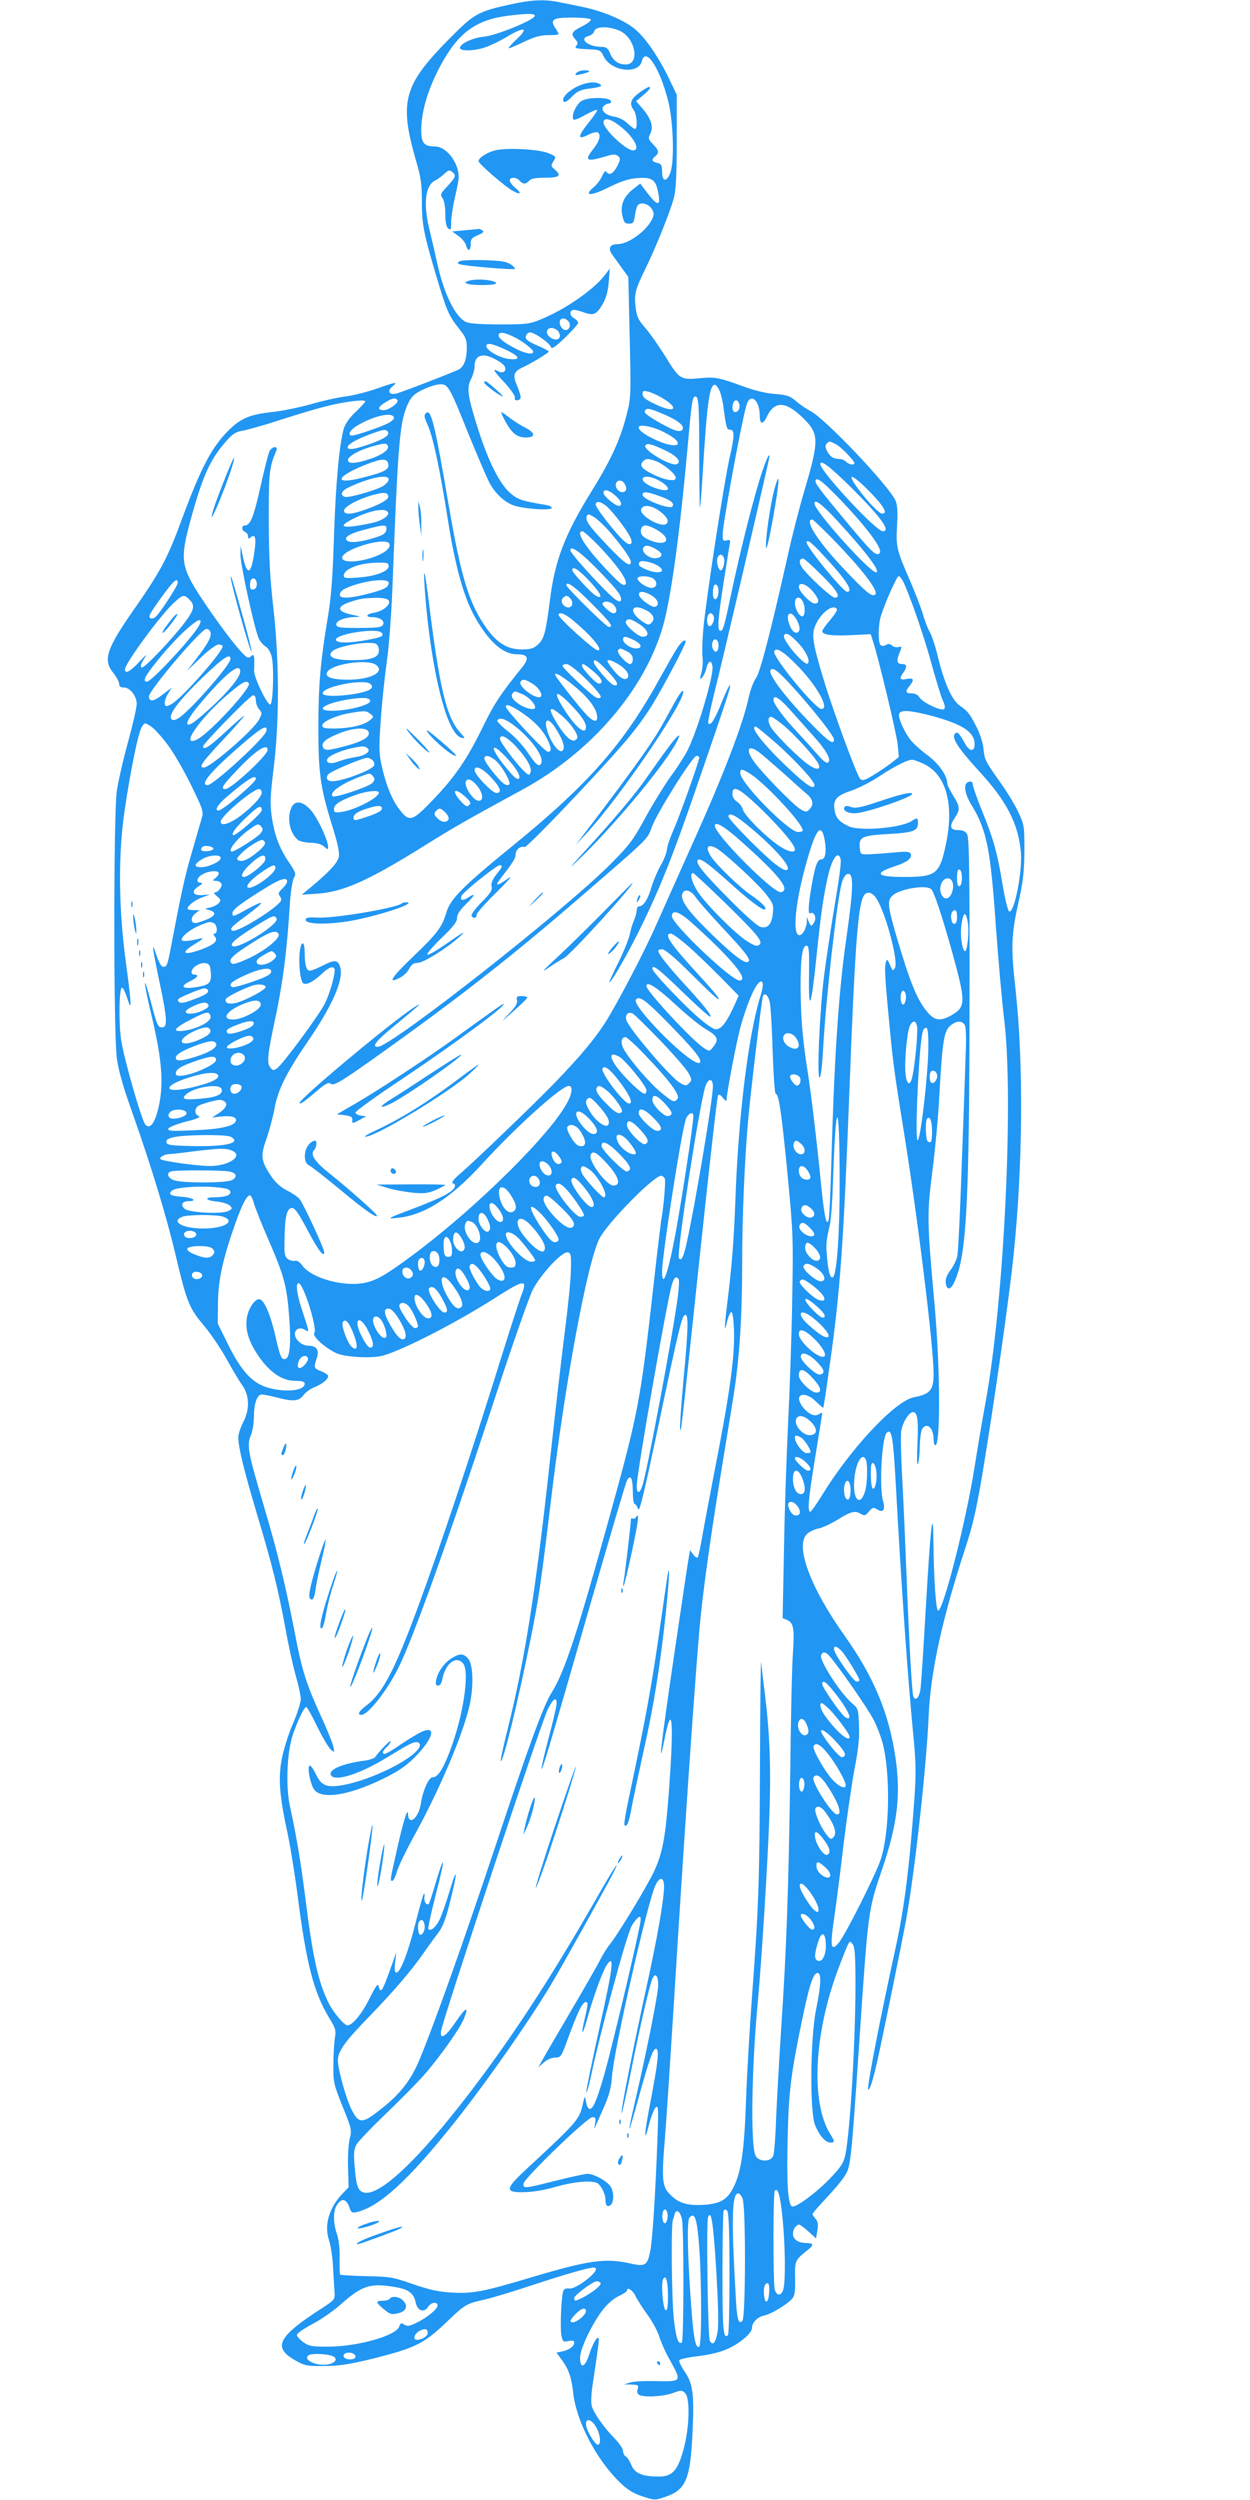 <?xml version="1.0" standalone="no"?>
<!DOCTYPE svg PUBLIC "-//W3C//DTD SVG 20010904//EN"
 "http://www.w3.org/TR/2001/REC-SVG-20010904/DTD/svg10.dtd">
<svg version="1.0" xmlns="http://www.w3.org/2000/svg"
 width="640pt" height="1280pt" viewBox="0 0 640 1280"
 preserveAspectRatio="xMidYMid meet">
<g transform="translate(0,1280) scale(0.1,-0.1)"
fill="#2196f3" stroke="none">
<path d="M2616 12778 c-170 -37 -188 -48 -316 -177 -235 -238 -257 -320 -170
-624 25 -83 30 -121 30 -207 0 -120 9 -165 74 -384 53 -178 62 -200 117 -270
34 -42 39 -55 39 -100 0 -54 -15 -94 -40 -107 -28 -15 -295 -118 -321 -124
-37 -9 -49 13 -19 37 30 25 18 23 -82 -12 -48 -17 -120 -35 -160 -40 -40 -5
-120 -23 -178 -40 -58 -16 -148 -35 -200 -40 -109 -12 -158 -32 -218 -92 -88
-87 -142 -190 -241 -457 -72 -196 -108 -264 -233 -444 -154 -219 -172 -274
-119 -341 17 -21 31 -47 31 -57 0 -13 7 -19 24 -19 32 0 66 -44 66 -84 0 -18
-20 -106 -45 -197 -25 -90 -50 -202 -57 -249 -17 -117 -17 -1237 0 -1367 9
-66 32 -147 83 -290 93 -263 172 -522 219 -723 56 -236 68 -267 144 -357 36
-43 88 -120 117 -173 29 -52 63 -110 77 -129 39 -52 42 -126 8 -191 -14 -27
-26 -63 -26 -79 0 -51 29 -169 95 -391 81 -271 106 -374 145 -580 16 -91 41
-204 55 -252 14 -48 25 -101 25 -118 0 -17 -18 -74 -41 -127 -23 -53 -48 -135
-57 -182 -18 -99 -11 -188 32 -386 14 -66 37 -210 51 -320 44 -341 82 -487
160 -616 33 -53 36 -65 30 -102 -4 -23 -8 -85 -8 -137 -1 -91 1 -100 47 -215
47 -116 48 -121 36 -167 -6 -27 -10 -91 -8 -147 l3 -100 -32 -33 c-68 -72 -94
-160 -69 -236 9 -27 19 -89 21 -138 3 -49 6 -107 8 -129 2 -39 0 -41 -63 -82
-227 -146 -256 -201 -140 -267 51 -29 62 -31 150 -30 75 0 127 8 250 38 211
53 258 75 367 178 104 100 108 102 199 123 38 8 150 42 249 75 170 56 289 90
314 90 28 0 6 -32 -46 -70 -38 -27 -66 -40 -80 -37 -14 2 -24 -2 -29 -12 -10
-26 -17 -185 -10 -226 7 -35 9 -37 37 -31 21 4 29 2 29 -8 0 -19 -25 -37 -60
-45 l-31 -6 29 -40 c34 -47 48 -87 57 -168 16 -143 117 -338 236 -454 41 -40
69 -58 117 -74 64 -21 65 -21 118 -3 107 36 129 91 140 334 9 191 2 247 -41
308 -18 27 -30 53 -27 58 4 6 49 15 100 21 58 7 114 21 150 38 62 28 122 80
122 105 0 28 28 57 61 64 36 7 116 55 144 86 14 15 17 36 16 105 -2 91 -1 93
67 147 31 25 27 33 -12 34 -42 1 -66 19 -66 48 0 22 17 46 32 46 4 0 26 -16
47 -35 l39 -36 7 41 c5 31 3 46 -9 59 -9 10 -16 21 -16 25 0 4 31 40 68 79 38
40 81 91 95 113 33 49 34 63 77 694 45 671 45 669 115 875 80 234 98 384 70
575 -33 227 -111 414 -259 623 -178 249 -258 466 -193 524 12 11 38 23 57 27
19 3 64 24 100 46 69 43 89 47 119 28 17 -10 23 -8 40 13 18 21 22 23 42 11
31 -20 43 -3 30 44 -20 71 -6 323 19 348 25 25 33 -20 46 -256 28 -518 61
-991 90 -1291 14 -144 15 -193 5 -335 -25 -346 -51 -552 -96 -757 -76 -346
-148 -716 -140 -723 7 -8 24 45 46 142 34 153 128 615 149 731 44 243 104 784
115 1045 10 221 69 492 186 849 39 118 59 205 89 385 57 341 139 913 160 1125
47 456 51 973 10 1351 -25 223 -23 283 17 461 22 99 27 150 28 254 0 123 -1
133 -30 194 -16 36 -57 104 -92 153 -80 113 -82 117 -88 178 -3 28 -18 75 -35
108 -35 68 -45 81 -86 109 -40 28 -78 114 -111 246 -13 56 -33 116 -43 132
-10 17 -25 56 -34 88 -9 32 -39 109 -65 170 -72 165 -74 178 -68 286 4 67 2
104 -7 126 -31 74 -361 422 -436 460 -19 10 -52 32 -73 50 -32 28 -47 33 -110
38 -44 3 -105 18 -157 37 -125 46 -148 51 -222 44 -104 -10 -109 -7 -180 109
-35 56 -82 123 -105 149 -34 39 -43 57 -48 102 -9 70 -4 90 50 201 57 117 128
295 146 365 10 39 14 121 14 290 l0 235 -33 69 c-51 109 -120 213 -173 260
-56 50 -166 98 -279 121 -41 9 -97 20 -123 25 -69 14 -139 11 -241 -12z m122
-60 c-8 -23 -199 -100 -261 -106 -56 -5 -122 -36 -122 -57 0 -17 63 -17 118
-1 28 8 83 34 120 56 90 55 117 50 54 -9 -26 -24 -45 -46 -43 -48 2 -2 36 12
77 32 55 26 86 35 126 35 29 0 53 2 53 5 0 3 -7 17 -16 30 -30 45 -14 55 85
55 49 0 93 -4 96 -10 3 -5 -17 -21 -45 -35 -54 -27 -59 -38 -34 -67 13 -14 14
-21 5 -32 -11 -13 -3 -15 56 -18 66 -3 68 -4 84 -37 36 -76 178 -94 195 -25
19 77 91 -30 135 -203 27 -106 33 -316 10 -370 -19 -47 -41 -43 -41 7 0 34 -4
41 -25 46 -29 7 -31 16 -10 34 21 18 19 30 -12 62 -24 25 -25 30 -14 52 18 34
6 76 -36 126 l-36 42 39 33 c53 45 38 55 -19 13 -49 -35 -57 -59 -32 -92 16
-22 21 -96 6 -96 -5 0 -22 13 -38 28 -18 18 -44 31 -70 35 -46 8 -71 35 -51
55 7 7 18 12 26 12 7 0 12 6 10 13 -7 19 -111 21 -147 2 -29 -15 -58 -76 -45
-97 3 -5 30 6 60 23 31 17 58 29 61 26 3 -3 -16 -31 -41 -62 -58 -72 -61 -93
-8 -67 20 11 43 17 50 15 21 -8 13 -43 -18 -83 -51 -64 -40 -71 67 -39 33 10
44 10 57 0 14 -12 13 -17 -4 -52 -20 -39 -42 -50 -56 -28 -4 7 -12 -2 -21 -22
-7 -18 -28 -45 -45 -59 -54 -46 -9 -44 83 3 60 29 99 42 140 45 75 6 95 -7
107 -65 17 -79 2 -83 -52 -13 l-38 50 -32 -25 c-52 -39 -71 -84 -60 -136 8
-38 13 -44 34 -44 22 0 26 5 31 43 3 23 10 47 16 53 17 17 58 3 72 -24 11 -20
10 -29 -2 -53 -32 -60 -121 -124 -175 -124 -39 0 -51 -21 -28 -53 9 -12 31
-43 49 -68 l34 -47 7 -308 c7 -307 7 -310 -18 -406 -30 -117 -79 -225 -171
-373 -144 -232 -194 -362 -220 -572 -21 -164 -29 -194 -61 -223 -21 -20 -36
-25 -83 -25 -71 0 -123 31 -176 103 -91 125 -132 256 -196 626 -76 443 -92
507 -120 479 -9 -9 -6 -23 9 -55 28 -58 65 -233 106 -495 37 -234 81 -392 138
-493 71 -126 143 -190 215 -190 57 0 64 -19 27 -66 -111 -137 -142 -184 -201
-304 -82 -168 -141 -255 -258 -377 -105 -110 -120 -114 -171 -46 -38 50 -70
130 -91 228 -13 59 -13 95 -3 233 6 90 20 220 30 291 11 75 24 240 30 402 28
735 37 834 80 924 17 35 32 49 73 69 29 14 67 27 86 28 44 4 51 -7 150 -255
43 -105 90 -215 104 -243 31 -61 83 -109 134 -124 60 -17 179 -24 187 -12 4 7
-8 13 -31 17 -120 20 -142 27 -180 60 -53 45 -110 158 -161 315 -57 178 -64
222 -41 268 11 20 19 50 19 67 0 37 16 55 48 55 30 0 99 -38 107 -58 9 -23
-10 -36 -34 -23 -34 18 -25 3 35 -61 31 -35 53 -66 50 -74 -6 -16 19 -19 29
-4 3 5 -4 33 -16 61 -25 58 -21 75 27 98 44 20 134 75 134 81 0 3 -27 17 -61
32 -46 20 -60 31 -57 45 2 10 10 19 19 21 19 4 101 -51 109 -74 5 -13 19 -4
73 47 37 36 67 70 67 76 0 7 -9 17 -20 23 -22 12 -27 36 -7 43 6 2 31 -3 55
-12 52 -19 67 -12 101 48 15 28 25 65 28 109 l5 67 -24 -32 c-57 -75 -200
-175 -326 -227 -59 -25 -75 -27 -211 -27 -96 0 -156 4 -174 12 -55 25 -113
142 -148 299 -10 47 -27 121 -38 165 -35 138 -25 235 27 261 13 6 34 22 47 34
20 19 27 21 40 10 22 -18 19 -26 -24 -73 -36 -38 -38 -44 -25 -62 8 -11 14
-43 14 -81 0 -42 5 -65 15 -74 13 -11 15 -6 15 31 0 24 8 76 16 114 9 39 19
84 21 102 12 75 -56 173 -119 173 -59 0 -73 19 -71 93 2 108 50 246 129 374
79 127 166 183 312 202 104 13 144 13 140 -1z m431 -74 c83 -33 111 -174 35
-174 -38 0 -64 18 -80 56 -11 27 -20 34 -43 34 -70 0 -121 42 -67 56 13 3 26
14 29 25 7 24 69 26 126 3z m-2 -484 c75 -55 117 -130 74 -130 -36 0 -150 108
-151 143 0 26 31 21 77 -13z m-257 -1005 c15 -18 6 -45 -14 -45 -18 0 -35 29
-29 48 6 16 28 15 43 -3z m-49 -56 c8 -15 8 -24 0 -32 -16 -16 -61 8 -61 33 0
28 45 27 61 -1z m-226 -26 c42 -21 95 -62 95 -74 0 -16 -39 -10 -88 15 -65 33
-97 60 -88 75 8 13 32 8 81 -16z m-47 -63 c75 -35 82 -55 17 -48 -47 6 -115
44 -115 66 0 19 30 14 98 -18z m1097 -212 c7 -18 16 -55 19 -83 14 -103 17
-115 32 -115 26 0 26 -28 0 -142 -29 -127 -120 -718 -135 -878 -5 -58 -7 -123
-4 -145 3 -23 0 -58 -6 -80 -9 -33 -8 -37 4 -24 7 8 18 30 22 49 10 39 26 43
31 7 6 -48 -77 -328 -127 -427 -15 -30 -54 -91 -87 -135 -32 -45 -90 -139
-129 -210 -62 -115 -82 -141 -175 -235 -236 -239 -1129 -940 -1196 -940 -33 0
-8 31 83 106 134 110 158 132 98 93 -125 -83 -593 -474 -581 -487 6 -5 16 1
94 67 40 34 55 41 65 32 17 -13 57 12 297 184 385 276 649 484 985 775 355
307 339 291 363 357 27 73 209 363 228 363 8 0 14 -4 14 -9 0 -18 -103 -307
-132 -371 -16 -36 -31 -79 -33 -97 -1 -18 -16 -56 -33 -85 -16 -29 -37 -78
-46 -108 -18 -63 -41 -100 -62 -100 -8 0 -14 -9 -14 -20 0 -10 -6 -34 -14 -52
-8 -18 -17 -49 -21 -69 -3 -20 -28 -83 -55 -139 -28 -55 -50 -104 -50 -108 1
-16 77 114 141 240 109 217 178 388 302 748 164 477 178 521 175 532 -2 5 -21
-33 -42 -86 -38 -94 -59 -126 -70 -108 -2 4 9 62 25 128 45 175 289 1225 289
1238 -1 24 -29 -45 -58 -144 -44 -149 -97 -366 -137 -554 -37 -176 -43 -196
-56 -196 -18 0 -14 56 17 255 14 88 27 172 30 187 5 23 2 26 -15 21 -18 -5
-21 -1 -21 30 0 51 91 549 121 660 19 70 69 31 69 -54 0 -42 17 -44 36 -3 38
81 94 81 178 1 93 -89 93 -113 8 -402 -21 -71 -58 -215 -81 -320 -87 -387
-139 -588 -161 -618 -12 -16 -28 -59 -36 -95 -29 -139 -133 -409 -302 -782
-65 -146 -143 -319 -172 -385 -61 -139 -203 -410 -264 -505 -55 -84 -126 -169
-250 -298 -100 -104 -424 -416 -501 -481 -23 -20 -34 -36 -27 -39 24 -8 11
-32 -33 -57 -25 -15 -104 -49 -177 -76 -127 -48 -130 -50 -78 -45 137 11 275
98 436 274 174 191 408 402 446 402 20 0 19 -33 -3 -76 -76 -157 -460 -539
-789 -785 -145 -108 -194 -136 -257 -148 -106 -20 -267 25 -314 88 -14 20 -29
29 -39 26 -9 -3 -25 1 -36 9 -17 13 -19 26 -17 108 2 113 12 153 39 153 14 0
34 -29 79 -114 53 -101 85 -143 85 -112 0 19 -109 253 -127 273 -10 11 -39 31
-66 44 -32 17 -58 40 -82 77 -49 74 -52 100 -20 188 14 41 32 108 40 150 16
96 61 186 169 344 131 190 190 327 166 389 -12 32 -28 33 -90 1 -27 -14 -56
-25 -64 -25 -17 0 -26 30 -26 93 0 26 -4 47 -9 47 -27 0 -23 -196 4 -206 19
-7 53 12 97 54 22 21 43 32 52 29 13 -5 13 -13 0 -69 -8 -35 -26 -85 -39 -113
-30 -61 -217 -314 -246 -334 -19 -14 -23 -13 -36 5 -17 22 -13 65 22 229 43
198 65 370 80 620 4 56 13 109 20 121 12 19 9 27 -25 78 -50 73 -76 143 -89
238 -9 62 -7 105 10 244 30 241 29 551 -1 819 -18 156 -23 255 -24 450 0 250
2 270 39 358 10 25 -21 23 -35 -3 -6 -11 -26 -90 -45 -176 -35 -158 -53 -204
-80 -204 -20 0 -19 -26 0 -34 8 -3 15 -13 15 -22 0 -13 3 -14 15 -4 23 19 28
-9 16 -86 -16 -107 -36 -112 -57 -16 l-12 57 -1 -43 c-1 -50 74 -393 95 -434
8 -15 23 -32 34 -38 11 -6 24 -27 30 -48 14 -46 9 -244 -6 -249 -15 -5 -86
142 -83 174 1 16 1 41 1 57 -2 25 -4 27 -18 15 -14 -12 -22 -7 -60 36 -70 80
-213 284 -250 357 -44 88 -44 137 0 299 66 240 102 319 192 419 26 29 45 40
77 45 23 4 110 28 192 55 83 27 187 58 232 69 92 24 203 38 203 26 0 -4 -22
-28 -49 -54 -32 -30 -53 -60 -61 -86 -23 -82 -41 -278 -50 -550 -7 -219 -14
-313 -34 -430 -36 -219 -46 -334 -46 -555 0 -229 11 -306 70 -495 28 -89 39
-140 35 -161 -5 -31 -50 -79 -150 -162 l-40 -33 75 5 c134 8 261 64 545 241
168 105 227 138 508 291 353 192 626 509 721 836 41 144 86 469 126 913 21
237 25 265 40 265 17 0 20 -41 20 -302 0 -149 2 -269 4 -267 2 2 9 90 15 194
21 342 34 435 61 435 6 0 17 -15 25 -32z m-299 -33 c96 -56 72 -84 -30 -35
-50 23 -66 36 -66 52 0 17 4 19 28 13 15 -3 45 -17 68 -30z m-1351 -14 c8 -14
-44 -51 -71 -51 -33 0 -30 17 9 40 35 22 53 25 62 11z m1749 -16 c8 -21 -3
-45 -20 -45 -8 0 -14 10 -14 23 0 36 22 51 34 22z m-372 -62 c67 -30 97 -58
80 -75 -14 -14 -53 1 -134 49 -57 34 -65 43 -51 56 8 9 32 2 105 -30z m-1395
-10 c3 -6 -10 -19 -28 -29 -39 -20 -167 -64 -186 -64 -26 0 -12 28 25 50 84
51 180 72 189 43z m1383 -76 c114 -56 81 -94 -37 -42 -58 26 -93 51 -93 67 0
18 69 6 130 -25z m-1414 2 c10 -17 -16 -35 -94 -63 -77 -27 -112 -32 -112 -16
0 15 44 40 113 66 71 26 83 28 93 13z m2293 -63 c15 -8 45 -34 66 -58 32 -35
36 -43 22 -46 -9 -2 -24 4 -33 12 -8 9 -24 16 -34 16 -32 0 -50 11 -65 40 -10
20 -11 30 -2 39 14 14 12 14 46 -3z m-2294 -7 c12 -18 -25 -47 -88 -68 -76
-26 -120 -28 -115 -4 4 19 60 50 126 68 60 17 69 17 77 4z m1423 -26 c59 -28
84 -59 56 -70 -30 -11 -173 74 -160 96 9 14 32 8 104 -26z m-1420 -70 c4 -28
-19 -40 -133 -69 -148 -38 -139 4 15 66 86 34 114 35 118 3z m1375 14 c43 -19
97 -65 97 -84 0 -21 -55 -12 -116 18 -58 29 -70 44 -54 64 15 19 31 19 73 2z
m991 -129 c156 -155 209 -228 166 -228 -35 0 -320 307 -320 344 0 25 48 -12
154 -116z m-2364 37 c0 -8 -12 -22 -26 -32 -34 -22 -180 -64 -199 -57 -26 10
-17 31 21 49 106 50 204 70 204 40z m1367 3 c33 -14 63 -38 63 -50 0 -14 -43
-8 -87 12 -71 32 -47 68 24 38z m1106 -76 c64 -67 83 -102 54 -102 -15 0 -70
56 -121 124 -70 94 -34 83 67 -22z m-156 -35 c132 -139 211 -245 198 -267 -15
-23 -39 -1 -166 152 -150 180 -170 208 -163 220 9 15 39 -10 131 -105z m-1107
83 c12 -23 6 -40 -14 -40 -20 0 -39 27 -32 45 8 21 33 19 46 -5z m-51 -56 c31
-26 41 -54 19 -54 -18 0 -78 50 -78 66 0 22 25 17 59 -12z m-1161 -5 c3 -17
-44 -43 -131 -73 -65 -22 -99 -21 -95 2 3 19 75 58 145 77 58 16 77 15 81 -6z
m1389 1 c56 -20 77 -36 66 -53 -11 -18 -153 36 -153 59 0 19 20 18 87 -6z
m-275 -49 c29 -23 100 -114 122 -156 22 -41 4 -56 -30 -24 -44 40 -144 169
-144 185 0 20 23 18 52 -5z m1181 -73 c153 -166 229 -268 202 -268 -33 0 -315
315 -315 352 0 26 38 -3 113 -84z m-913 50 c43 -30 58 -54 43 -69 -25 -25
-142 42 -130 74 9 24 48 21 87 -5z m-1384 -10 c11 -17 -30 -45 -84 -56 -144
-31 -182 -23 -99 19 84 44 168 61 183 37z m1133 -98 c64 -74 111 -140 111
-157 0 -30 -32 -8 -114 78 -100 105 -120 133 -112 155 5 14 9 13 37 -3 16 -10
52 -43 78 -73z m1142 -37 c160 -165 242 -274 219 -288 -17 -11 -45 12 -147
119 -142 148 -219 266 -174 266 4 0 50 -44 102 -97z m-2283 45 c-2 -18 -15
-27 -53 -39 -69 -23 -127 -30 -145 -19 -26 16 7 38 90 59 101 27 112 26 108
-1z m1389 -3 c78 -47 45 -87 -42 -50 -37 15 -51 35 -41 60 8 22 33 19 83 -10z
m-301 -80 c96 -101 152 -181 136 -197 -10 -10 -28 4 -82 60 -119 124 -177 212
-138 212 6 0 44 -34 84 -75z m-1072 10 c8 -22 -28 -50 -92 -71 -76 -24 -145
-25 -150 -2 -8 43 226 114 242 73z m2215 -51 c121 -129 164 -194 128 -194 -20
0 -207 228 -207 252 0 19 22 4 79 -58z m-841 18 c28 -18 24 -36 -10 -40 -32
-4 -74 29 -65 52 8 19 34 15 75 -12z m-317 -89 c99 -101 129 -138 129 -160 0
-27 -28 -10 -91 55 -85 86 -169 184 -169 194 0 28 48 -5 131 -89z m655 52 c8
-20 -4 -65 -16 -65 -12 0 -24 45 -16 65 3 8 10 15 16 15 6 0 13 -7 16 -15z
m500 -89 c81 -80 102 -116 68 -116 -17 0 -133 107 -166 152 -19 27 -17 48 4
48 6 0 48 -38 94 -84z m-838 48 c51 -33 4 -47 -62 -19 -35 15 -43 25 -29 39 9
9 63 -3 91 -20z m-1378 -3 c0 -26 -68 -52 -157 -58 -61 -5 -73 -3 -73 9 0 35
80 66 173 67 49 1 57 -1 57 -18z m1029 -77 c58 -62 73 -96 32 -74 -23 12 -121
118 -121 131 0 24 33 3 89 -57z m322 16 c28 -16 25 -50 -5 -50 -27 0 -79 37
-71 51 8 12 52 11 76 -1z m1283 -17 c32 -65 109 -285 146 -424 23 -83 48 -166
57 -185 11 -22 13 -38 7 -44 -13 -13 -109 32 -126 59 -8 13 -23 21 -40 21 -33
0 -35 9 -8 42 23 30 17 39 -21 31 -32 -6 -36 3 -14 33 20 27 19 44 -4 44 -29
0 -33 15 -16 56 14 35 14 36 -5 31 -11 -3 -26 1 -33 8 -10 9 -19 10 -31 3 -12
-7 -21 -7 -28 0 -13 13 -12 105 3 150 21 68 81 202 90 202 5 0 15 -12 23 -27z
m-3309 -14 c0 -15 -7 -25 -17 -27 -13 -3 -18 3 -18 21 0 13 3 27 7 31 13 12
28 -1 28 -25z m-405 7 c0 -16 -92 -157 -114 -175 -8 -7 -20 -10 -26 -6 -13 8
-3 25 72 128 49 66 68 81 68 53z m1080 0 c0 -23 -23 -35 -105 -56 -93 -24
-145 -26 -145 -6 0 21 23 36 92 56 78 23 158 26 158 6z m1040 -107 c99 -100
113 -119 87 -119 -13 0 -217 201 -217 214 0 24 44 -8 130 -95z m648 55 c-5
-42 -28 -43 -28 -1 0 18 3 37 7 41 12 12 25 -11 21 -40z m481 11 c35 -41 40
-65 12 -65 -21 0 -81 63 -81 85 0 27 37 16 69 -20z m-821 -25 c32 -20 40 -49
16 -57 -16 -5 -78 40 -82 60 -5 23 25 22 66 -3z m-2368 -20 c30 -30 25 -52
-27 -121 -64 -84 -209 -236 -218 -227 -8 8 -4 20 21 58 9 14 -6 1 -32 -28 -48
-51 -74 -65 -74 -39 0 31 190 289 255 345 42 38 48 39 75 12z m1948 8 c19 -19
15 -48 -8 -48 -25 0 -44 32 -28 48 15 15 21 15 36 0z m-929 -11 c16 -20 -26
-56 -73 -64 -43 -7 -48 -23 -8 -23 38 0 65 -20 52 -40 -7 -12 -33 -15 -122
-15 -96 0 -113 2 -116 16 -4 20 43 39 97 40 32 1 30 2 -19 12 -71 15 -78 39
-18 61 58 21 74 23 139 25 36 1 61 -4 68 -12z m2121 -6 c13 -24 13 -68 1 -76
-14 -8 -41 36 -41 67 0 33 24 38 40 9z m-966 -20 c17 -19 15 -41 -3 -41 -16 0
-61 42 -56 51 10 15 41 10 59 -10z m165 -26 c36 -18 46 -44 27 -63 -13 -13
-18 -13 -43 3 -77 51 -64 102 16 60z m976 6 c3 -5 -13 -30 -35 -56 -22 -25
-40 -51 -40 -56 0 -19 47 -26 146 -21 l102 5 11 -34 c30 -92 121 -473 127
-530 l6 -65 -38 -30 c-22 -17 -63 -45 -93 -63 -45 -27 -56 -30 -67 -19 -16 16
-141 354 -187 509 -52 170 -61 222 -47 265 23 68 94 127 115 95z m-1363 -48
c100 -80 170 -163 139 -163 -19 0 -201 165 -201 182 0 16 30 7 62 -19z m732
11 c7 -19 -11 -57 -25 -49 -5 4 -9 16 -9 29 0 36 23 50 34 20z m428 -23 c9
-18 14 -39 11 -47 -10 -25 -34 -15 -49 22 -28 66 6 88 38 25z m-3063 -24 c-30
-58 -243 -287 -266 -287 -25 0 -12 27 51 105 117 147 258 266 215 182z m2247
12 c53 -32 66 -69 24 -69 -24 0 -95 64 -86 78 10 17 24 15 62 -9z m-2191 -40
c13 -20 -5 -57 -61 -130 l-57 -74 71 68 c41 39 79 67 91 67 12 0 21 -4 21 -9
0 -29 -207 -264 -259 -294 -28 -16 -32 -16 -37 -3 -3 9 3 31 14 50 l21 35 -46
-35 c-47 -36 -66 -39 -71 -12 -5 27 267 348 295 348 7 0 15 -5 18 -11z m880
-10 c11 -16 0 -21 -72 -35 -95 -18 -163 -18 -163 1 0 30 218 63 235 34z m2138
-58 c36 -39 56 -86 43 -98 -15 -16 -131 119 -122 143 8 20 33 6 79 -45z m-848
22 c40 -19 47 -43 12 -43 -28 0 -67 26 -67 46 0 18 11 18 55 -3z m433 -17 c2
-9 1 -24 -3 -33 -9 -26 -36 6 -28 35 6 26 26 24 31 -2z m-1754 -2 c9 -4 16
-18 16 -34 0 -37 -37 -50 -140 -50 -89 0 -127 17 -99 45 26 27 183 54 223 39z
m1286 -39 c21 -11 30 -23 30 -40 0 -14 -6 -25 -13 -25 -19 0 -70 57 -63 69 9
14 11 14 46 -4z m883 -84 c96 -102 154 -211 113 -211 -32 0 -253 269 -242 295
9 25 52 -3 129 -84z m-2913 45 c0 -30 -203 -261 -263 -301 -20 -13 -31 -15
-39 -7 -19 19 35 93 156 210 110 106 146 130 146 98z m1929 -60 c53 -56 64
-80 34 -74 -18 3 -103 102 -103 118 0 20 19 8 69 -44z m57 33 c40 -24 61 -56
46 -71 -14 -14 -43 4 -75 46 -15 19 -27 37 -27 40 0 12 24 5 56 -15z m-1241
-3 c49 -36 -26 -76 -143 -76 -89 0 -126 16 -103 44 32 39 206 62 246 32z
m1077 -75 c46 -45 77 -84 74 -90 -5 -8 -13 -8 -27 0 -27 14 -169 149 -169 160
0 5 9 9 21 9 12 0 53 -31 101 -79z m34 43 c44 -35 57 -64 30 -64 -15 0 -86 76
-86 92 0 15 12 9 56 -28z m-1806 -2 c0 -35 -90 -137 -213 -240 -77 -65 -78
-27 -1 65 134 161 214 226 214 175z m2833 -84 c100 -110 207 -246 207 -264 0
-30 -28 -11 -111 74 -132 134 -228 260 -214 281 11 18 38 -3 118 -91z m-1137
21 c76 -60 122 -116 130 -158 8 -40 -13 -42 -51 -3 -26 26 -144 174 -159 200
-15 26 19 10 80 -39z m-193 -4 c34 -24 52 -65 27 -65 -35 0 -107 60 -95 79 10
17 27 13 68 -14z m-1459 6 c14 -22 -197 -251 -263 -286 -97 -49 14 111 163
236 68 58 89 68 100 50z m625 -5 c8 -10 8 -16 -2 -24 -34 -28 -236 -48 -244
-24 -13 35 219 81 246 48z m775 -50 c31 -13 66 -49 66 -68 0 -17 -47 -7 -83
17 -35 24 -45 43 -30 58 8 9 8 9 47 -7z m252 -58 c52 -54 74 -88 74 -110 0
-46 -53 -3 -114 94 -59 93 -40 100 40 16z m-1616 25 c0 -14 8 -35 17 -45 16
-18 16 -21 -2 -54 -28 -53 -249 -244 -281 -244 -29 0 -11 26 96 140 61 65 110
121 110 125 0 4 -41 -32 -92 -79 -84 -78 -118 -101 -118 -77 0 14 241 261 256
261 9 0 14 -10 14 -27z m585 -3 c0 -19 -109 -48 -188 -49 -105 -2 -47 39 83
59 75 11 105 8 105 -10z m2157 -52 c35 -39 86 -97 115 -129 63 -70 89 -117 74
-132 -8 -8 -24 4 -58 43 -26 30 -73 82 -104 115 -66 70 -119 142 -119 162 0
30 32 9 92 -59z m-1389 -1 c66 -43 112 -89 137 -138 25 -47 26 -72 3 -67 -18
3 -213 213 -213 229 0 16 20 10 73 -24z m214 -22 c47 -40 87 -100 78 -115 -20
-32 -60 2 -113 93 -39 67 -26 75 35 22z m-981 10 c19 -15 19 -15 -4 -34 -28
-24 -104 -41 -182 -41 -48 0 -60 3 -60 16 0 19 71 51 141 63 78 13 83 13 105
-4z m2874 -10 c159 -43 220 -83 220 -146 0 -39 -26 -38 -48 2 -32 57 -40 65
-52 53 -20 -20 14 -73 118 -187 147 -159 206 -274 219 -422 8 -100 -34 -311
-60 -302 -6 2 -21 62 -33 133 -28 170 -46 234 -105 380 -27 67 -49 130 -49
139 0 10 -6 15 -17 13 -33 -6 -27 -58 13 -123 77 -127 96 -224 124 -634 12
-163 30 -365 40 -449 52 -402 1 -1455 -94 -1972 -14 -74 -39 -223 -56 -330
-41 -265 -158 -728 -186 -737 -12 -4 -23 163 -25 362 -2 185 -15 65 -39 -350
-12 -209 -24 -398 -28 -419 -8 -42 -26 -57 -36 -31 -7 20 -22 286 -36 655 -6
151 -15 362 -21 469 -6 107 -8 212 -5 234 8 45 40 97 61 97 23 0 28 -44 22
-169 -3 -69 -2 -108 3 -96 5 11 9 51 9 88 1 38 6 77 11 88 23 41 60 10 60 -50
0 -17 4 -31 9 -31 27 0 25 397 -4 720 -39 427 -39 467 -11 685 14 110 31 288
36 395 15 269 23 319 55 348 32 27 61 28 75 3 6 -12 8 -70 4 -153 -2 -73 -11
-326 -20 -563 -8 -236 -18 -447 -23 -468 -5 -21 -21 -53 -36 -72 -17 -23 -25
-45 -23 -62 5 -43 27 -39 47 9 60 135 74 398 75 1438 1 655 -2 830 -12 848 -9
16 -22 22 -47 22 -41 0 -46 19 -15 65 27 40 25 56 -10 112 -16 26 -30 54 -30
62 0 40 -44 103 -106 148 -35 26 -75 63 -88 82 -33 48 -59 110 -52 127 8 21
59 17 166 -11z m-764 -44 c53 -42 163 -162 182 -198 18 -34 -4 -39 -46 -10
-51 34 -178 161 -197 197 -15 29 -13 50 4 50 5 0 30 -18 57 -39z m-1368 -10
c87 -69 151 -161 132 -191 -11 -18 -25 -7 -71 61 -22 33 -67 81 -100 106 -32
25 -56 50 -53 54 11 19 44 8 92 -30z m208 -12 c38 -60 49 -98 34 -112 -15 -16
-54 32 -75 92 -24 72 0 84 41 20z m-1989 -80 c31 -41 85 -134 121 -208 61
-125 65 -136 55 -170 -6 -20 -29 -99 -51 -176 -37 -126 -54 -207 -107 -485
-18 -95 -21 -100 -40 -100 -9 0 -23 25 -35 63 -26 78 -21 39 19 -153 37 -174
39 -220 12 -220 -23 0 -26 7 -61 140 -40 150 -36 95 5 -76 58 -243 66 -370 30
-500 -18 -62 -39 -84 -60 -63 -19 19 -111 340 -125 436 -13 91 -10 269 5 266
6 -1 17 -25 27 -55 24 -78 22 -33 -9 196 -36 274 -38 542 -5 766 31 209 70
400 88 428 15 23 15 23 45 4 17 -10 55 -52 86 -93z m504 62 c-27 -50 -270
-271 -298 -271 -40 0 8 61 137 175 111 98 150 126 162 119 4 -3 4 -13 -1 -23z
m2616 -59 c101 -91 193 -192 193 -211 0 -25 -32 -7 -98 53 -147 134 -239 246
-203 246 5 0 53 -40 108 -88z m-2090 61 c10 -25 -27 -48 -115 -72 -94 -25
-111 -26 -119 -5 -8 22 14 41 83 69 70 29 142 33 151 8z m754 -74 c57 -62 84
-110 75 -134 -6 -17 -9 -16 -32 6 -38 35 -124 150 -124 165 0 29 35 12 81 -37z
m-1271 -19 c0 -27 -186 -200 -216 -200 -26 0 -15 19 54 91 97 104 162 148 162
109z m509 11 c24 -16 -5 -39 -57 -47 -26 -4 -64 -13 -84 -21 -42 -17 -71 -12
-62 11 6 16 70 44 129 56 55 11 58 11 74 1z m715 -51 c48 -51 74 -95 63 -106
-9 -10 -33 13 -83 77 -70 91 -56 111 20 29z m1286 33 c14 -9 70 -58 126 -107
55 -50 112 -101 127 -113 30 -26 35 -54 11 -77 -14 -15 -18 -15 -46 1 -38 23
-207 196 -242 250 -38 56 -25 80 24 46z m-1342 -47 c33 -29 80 -111 69 -123
-5 -4 -16 -3 -25 3 -26 16 -102 113 -102 129 0 22 25 18 58 -9z m-628 -1 c6
-8 9 -19 5 -25 -15 -25 -163 -80 -213 -80 -28 0 -38 19 -19 37 17 17 174 83
198 83 9 0 22 -7 29 -15z m2815 -14 c118 -53 161 -204 119 -409 -33 -159 -50
-172 -218 -172 -140 0 -154 19 -41 56 59 19 86 40 78 61 -5 13 -19 15 -87 8
-45 -4 -101 -8 -126 -9 -45 -1 -45 -1 -48 35 -5 54 12 61 148 69 127 7 150 16
150 56 0 28 -3 29 -33 10 -56 -36 -269 -53 -323 -26 -47 23 -63 41 -70 77 -11
56 6 78 80 103 36 12 101 44 143 72 83 55 149 88 173 88 8 0 33 -9 55 -19z
m-2211 -71 c49 -52 58 -80 27 -80 -21 0 -111 94 -111 116 0 29 39 12 84 -36z
m1324 20 c77 -47 272 -256 272 -292 0 -4 -11 -8 -24 -8 -48 0 -296 252 -296
302 0 23 7 23 48 -2z m-1928 -15 c10 -13 10 -19 -4 -34 -17 -19 -193 -78 -203
-68 -19 20 47 66 147 103 46 17 45 17 60 -1z m-600 -13 c0 -17 -170 -162 -191
-162 -23 0 -4 31 43 71 107 91 148 116 148 91z m1112 -14 c45 -37 63 -98 29
-98 -29 0 -79 79 -65 101 7 12 17 11 36 -3z m-1082 -57 c0 -23 -65 -89 -127
-131 -49 -32 -83 -39 -83 -17 0 28 164 167 197 167 7 0 13 -8 13 -19z m2557
-83 c103 -101 173 -184 173 -207 0 -20 -36 -12 -82 19 -65 43 -176 154 -184
184 -3 14 -17 32 -30 41 -15 9 -24 25 -24 40 0 49 37 29 147 -77z m-1957 84
c0 -26 -123 -90 -191 -99 -35 -5 -39 -3 -39 15 0 23 30 43 114 73 54 19 116
25 116 11z m442 -21 c27 -25 31 -32 20 -43 -11 -11 -18 -7 -43 20 -50 55 -32
73 23 23z m-428 -66 c-3 -8 -33 -23 -67 -34 -73 -25 -77 -25 -77 -6 0 17 28
34 85 50 45 14 66 10 59 -10z m-614 -3 c0 -18 -138 -137 -147 -128 -9 9 17 43
71 94 58 55 76 63 76 34z m941 -13 c11 -11 18 -26 16 -32 -7 -21 -35 -19 -57
3 -17 17 -19 24 -9 36 16 19 25 18 50 -7z m1526 -48 c134 -106 244 -224 225
-243 -8 -8 -25 0 -59 25 -58 43 -243 230 -243 246 0 21 28 11 77 -28z m-2468
-25 c9 -10 7 -18 -6 -34 -18 -21 -130 -92 -145 -92 -27 0 25 67 86 111 45 33
49 34 65 15z m2457 -75 c196 -175 254 -249 202 -259 -37 -7 -338 295 -338 340
0 26 49 -3 136 -81z m427 4 c10 -58 2 -95 -18 -95 -20 0 -31 -30 -50 -137 -17
-99 -19 -147 -6 -139 17 11 33 -21 21 -43 -14 -27 -19 -26 -30 2 l-9 22 0 -22
c-1 -36 -23 -74 -40 -71 -40 8 -11 226 61 448 34 106 57 117 71 35z m-2867 -7
c5 -7 -7 -24 -29 -43 -49 -42 -82 -59 -103 -51 -15 6 -14 10 12 37 26 28 88
67 106 69 4 0 10 -5 14 -12z m-263 -33 c1 -5 -13 -11 -30 -13 -31 -3 -42 6
-26 22 10 10 53 3 56 -9z m2575 2 c42 -24 212 -181 254 -235 37 -48 40 -56 35
-98 -6 -57 -26 -79 -63 -70 -16 4 -80 61 -163 145 -131 132 -172 183 -158 198
12 11 50 -16 153 -108 108 -98 182 -154 191 -145 9 9 -16 34 -66 69 -60 40
-187 162 -212 204 -29 47 -16 64 29 40z m-2538 -50 c0 -18 -63 -47 -100 -47
-39 0 -38 15 3 40 37 23 97 27 97 7z m228 -9 c-3 -21 -86 -88 -109 -88 -22 0
-6 31 36 69 50 46 78 53 73 19z m2945 8 c6 -16 -2 -79 -38 -293 -13 -81 -34
-218 -45 -303 -23 -177 -39 -537 -23 -527 6 4 13 66 17 139 13 252 70 761 96
858 6 21 17 40 25 44 38 14 37 -56 -4 -344 -39 -276 -61 -621 -76 -1180 -4
-124 -9 -234 -12 -244 -11 -39 -22 11 -38 170 -22 224 -53 483 -70 589 -26
165 -35 274 -36 433 0 157 10 218 34 209 9 -3 11 -41 9 -153 -3 -199 12 -162
38 94 23 223 33 295 56 402 21 99 52 147 67 106z m-2893 -50 c0 -29 -119 -114
-141 -100 -14 8 24 49 80 85 50 33 61 35 61 15z m3515 -51 c0 -22 -5 -40 -12
-42 -9 -3 -13 9 -13 42 0 33 4 45 13 43 7 -3 12 -21 12 -43z m-3805 24 c0 -7
-8 -18 -17 -25 -17 -12 -17 -13 3 -14 12 0 24 -7 28 -15 5 -15 -18 -45 -36
-45 -6 0 0 -8 13 -19 20 -16 21 -21 10 -34 -7 -9 -27 -19 -44 -23 -31 -7 -31
-8 -8 -13 53 -14 30 -39 -57 -65 -33 -11 -42 22 -13 46 l23 18 -31 0 c-17 0
-31 4 -31 8 0 15 38 44 77 58 l38 14 -40 -3 c-49 -3 -58 20 -18 45 21 13 23
18 11 18 -27 0 -21 28 10 44 32 18 82 21 82 5z m2592 -151 c173 -170 196 -199
175 -216 -10 -9 -25 -4 -62 19 -61 39 -209 187 -252 253 -31 46 -43 96 -25 96
5 0 78 -69 164 -152z m1168 85 c0 -32 -17 -63 -35 -63 -21 0 -37 35 -29 65 13
52 64 50 64 -2z m-3410 24 c0 -8 -11 -24 -25 -37 -17 -16 -22 -27 -15 -34 5
-5 10 -16 10 -23 0 -29 -227 -172 -251 -158 -14 10 -4 21 78 81 41 30 73 58
70 61 -3 3 -34 -11 -70 -31 -72 -40 -77 -42 -77 -22 0 18 37 47 154 120 88 56
126 68 126 43z m3299 -41 c16 -20 55 -138 107 -324 70 -255 69 -278 -6 -321
-55 -30 -83 -27 -119 14 -54 62 -91 152 -162 394 -44 152 -47 181 -19 206 38
35 178 57 199 31z m-1206 -41 c13 -20 74 -88 134 -153 124 -132 150 -167 133
-177 -18 -11 -85 42 -205 160 -108 107 -143 159 -131 190 10 27 44 17 69 -20z
m926 -8 c48 -79 112 -320 93 -353 -10 -17 -12 -16 -25 15 -14 32 -15 33 -22
12 -7 -24 -4 -81 21 -341 18 -183 23 -220 68 -501 75 -462 156 -1123 156
-1263 0 -83 -17 -104 -101 -120 -96 -19 -322 -260 -468 -498 -30 -49 -58 -88
-62 -88 -16 0 -10 67 26 286 19 118 35 216 35 219 0 3 -9 0 -19 -7 -23 -14
-60 7 -87 47 -39 59 19 74 73 20 20 -20 37 -34 38 -33 2 2 17 100 33 218 54
376 71 619 102 1430 27 712 43 919 71 971 15 29 45 23 68 -14z m411 -92 c0
-24 -5 -35 -15 -35 -15 0 -22 50 -8 63 15 15 23 5 23 -28z m-1391 -2 c20 -15
80 -70 135 -122 135 -131 184 -201 142 -201 -42 0 -346 289 -346 329 0 29 25
27 69 -6z m1446 -24 c8 -46 -2 -149 -14 -149 -10 0 -21 50 -21 95 0 45 11 95
20 95 5 0 11 -18 15 -41z m-3539 19 c18 -28 -203 -165 -227 -141 -13 13 29 46
143 116 68 41 73 42 84 25z m-322 -24 c18 -7 22 -54 5 -54 -8 0 -8 -5 1 -15
18 -22 -1 -40 -66 -65 -98 -36 -115 -20 -31 30 31 19 42 29 27 26 -67 -16
-100 -18 -100 -7 0 18 47 54 93 73 49 20 50 20 71 12z m332 -55 c12 -20 -60
-80 -143 -121 -46 -22 -87 -37 -93 -33 -29 18 -3 43 124 122 71 44 99 52 112
32z m2091 -58 c38 -32 112 -104 167 -159 l98 -100 -25 -56 c-38 -82 -64 -116
-92 -116 -14 0 -52 27 -104 73 -90 82 -221 222 -221 237 0 25 32 0 157 -121
74 -72 137 -128 140 -125 8 7 -29 54 -127 161 -85 92 -140 161 -140 177 0 4 9
8 20 8 13 0 61 -40 123 -101 134 -133 167 -163 167 -152 0 6 -41 54 -91 109
-156 169 -194 224 -154 224 8 0 45 -27 82 -59z m-2108 -45 c9 -11 6 -18 -15
-35 -39 -30 -96 -26 -76 6 7 10 61 42 73 43 4 0 12 -6 18 -14z m-335 -62 c3
-9 6 -31 6 -49 0 -41 -15 -51 -88 -61 -62 -8 -70 8 -17 33 36 17 46 33 20 33
-22 0 -18 27 7 44 29 20 64 20 72 0z m314 -31 c-2 -13 -32 -28 -97 -50 -51
-18 -97 -30 -102 -27 -18 11 -8 24 33 45 98 50 172 64 166 32z m2503 -131
c-61 -200 -112 -624 -126 -1042 -7 -193 -19 -346 -41 -518 -16 -132 -17 -167
-1 -97 7 27 17 48 22 47 6 -1 11 -41 13 -89 5 -137 -21 -326 -103 -743 -24
-124 -51 -268 -60 -320 -9 -52 -19 -98 -22 -103 -3 -6 -14 1 -23 13 l-17 23
-6 -34 c-4 -19 -38 -250 -77 -513 -67 -457 -83 -597 -47 -418 39 196 48 90 22
-268 -18 -239 -32 -318 -78 -415 -38 -80 -187 -325 -224 -369 -13 -16 -36 -52
-50 -80 -14 -28 -85 -152 -158 -276 -73 -124 -138 -236 -145 -250 l-13 -25 27
25 c17 15 40 25 58 25 29 0 32 4 63 90 59 162 84 209 102 191 3 -3 -2 -37 -12
-76 -24 -100 -13 -98 14 2 29 105 76 234 97 266 41 62 34 -3 -36 -317 -39
-177 -70 -327 -68 -333 2 -6 12 27 22 73 48 231 181 721 210 778 8 15 22 33
30 40 14 12 16 10 16 -10 0 -32 -139 -622 -184 -783 -40 -141 -61 -189 -79
-183 -7 2 -14 19 -17 38 -5 32 -6 31 -19 -26 -15 -65 -37 -91 -270 -306 -128
-118 -131 -135 -26 -133 43 1 106 11 162 28 88 25 173 33 208 20 20 -8 45 -56
45 -87 0 -30 10 -40 27 -26 18 15 17 70 -3 97 -19 27 -85 62 -116 62 -13 0
-86 -16 -162 -35 -162 -41 -166 -41 -166 -16 0 25 327 341 353 341 16 0 19 -5
14 -32 -6 -31 -5 -31 5 -8 6 14 26 59 44 100 23 54 34 95 37 145 8 129 177
873 221 978 22 51 46 49 46 -3 0 -62 -35 -264 -86 -495 -69 -315 -135 -647
-132 -664 2 -8 22 82 46 200 49 246 100 466 114 492 14 28 28 10 28 -36 0 -45
-56 -325 -114 -577 -45 -192 -45 -212 0 -50 65 237 86 300 102 300 19 0 12
-65 -29 -278 -32 -165 -34 -219 -5 -106 10 38 25 76 33 84 14 13 15 -6 9 -165
-10 -271 -25 -514 -37 -572 -14 -72 -25 -79 -102 -62 -129 29 -212 17 -520
-75 -231 -69 -286 -80 -394 -74 -68 4 -113 14 -198 43 -102 36 -119 39 -239
41 -70 2 -131 5 -134 8 -3 3 -4 41 -3 83 1 50 -4 94 -13 122 -19 51 -21 114
-5 144 24 45 51 43 68 -5 9 -27 14 -29 38 -24 117 29 261 160 496 454 161 202
379 512 499 712 52 86 284 503 318 570 44 89 0 22 -95 -145 -209 -364 -387
-640 -580 -900 -289 -390 -515 -612 -601 -591 -31 8 -40 31 -48 133 -6 64 -4
88 8 111 8 16 75 86 148 156 73 70 164 162 201 204 77 88 181 234 203 288 27
65 9 58 -42 -17 -51 -76 -82 -96 -76 -49 8 57 514 1586 547 1649 27 54 45 66
45 29 0 -11 -18 -91 -41 -176 -22 -84 -39 -156 -36 -158 5 -5 34 91 247 833
99 343 184 632 190 643 18 34 30 12 30 -56 0 -35 4 -64 9 -64 5 0 13 -12 18
-26 7 -20 29 73 102 417 109 518 122 571 139 577 18 5 16 -75 -9 -337 -11
-123 -19 -232 -17 -244 5 -27 0 -68 103 901 46 435 87 797 91 803 4 8 13 4 25
-12 10 -13 19 -19 19 -12 1 41 53 313 75 388 42 144 88 236 107 217 7 -7 4
-32 -11 -80z m-2531 54 c0 -14 -104 -69 -152 -81 -35 -9 -59 0 -52 19 4 11 75
48 134 69 30 11 70 7 70 -7z m2096 -87 c60 -56 133 -115 162 -131 57 -33 64
-51 33 -89 -18 -23 -19 -23 -47 -5 -59 38 -294 291 -294 317 0 28 49 -3 146
-92z m-2392 72 c8 -13 -12 -26 -78 -50 -40 -15 -62 -19 -69 -12 -14 14 -9 18
60 47 63 26 79 29 87 15z m3574 -45 c-2 -15 -7 -28 -13 -29 -12 -2 -19 38 -10
60 9 25 27 1 23 -31z m-696 -22 c4 -21 11 -135 14 -251 4 -117 11 -213 15
-213 16 0 29 -82 60 -400 30 -315 31 -335 25 -660 -3 -184 -13 -468 -21 -630
-8 -162 -18 -452 -21 -645 l-7 -350 24 -10 c32 -14 37 -45 29 -165 -5 -58 -11
-334 -14 -615 -8 -585 -19 -902 -46 -1305 -10 -157 -22 -364 -26 -460 -3 -96
-10 -185 -15 -197 -12 -33 -73 -33 -90 -1 -27 49 -21 449 11 788 19 203 50
701 59 944 9 255 3 424 -23 636 -9 69 -17 141 -19 160 -2 19 -5 -219 -6 -530
-2 -587 -7 -733 -41 -1185 -11 -148 -25 -382 -30 -520 -9 -268 -25 -376 -65
-455 -31 -61 -64 -81 -141 -88 -85 -6 -128 4 -169 39 -56 49 -59 74 -41 297 9
108 29 420 46 692 50 811 106 1632 131 1915 14 168 52 442 105 770 25 154 57
348 70 430 30 190 44 400 44 685 0 228 12 510 30 720 11 128 69 618 76 638 8
25 29 5 36 -34z m-527 -96 c142 -145 182 -195 168 -209 -15 -15 -115 64 -216
170 -85 90 -122 142 -110 155 18 17 48 -4 158 -116z m-2080 87 c0 -25 -94 -75
-142 -75 -63 0 -32 46 53 80 60 24 89 22 89 -5z m-267 -3 c4 -14 -56 -42 -93
-42 -38 0 -30 19 18 40 46 21 68 22 75 2z m10 -58 c4 -24 -68 -62 -135 -71
-67 -9 -53 13 38 59 79 41 92 42 97 12z m2304 -123 c68 -71 133 -146 143 -165
18 -33 18 -37 3 -52 -15 -15 -19 -15 -51 5 -45 28 -233 246 -266 309 -16 30 2
57 29 42 10 -5 73 -68 142 -139z m-2086 81 c-12 -19 -118 -54 -130 -42 -15 15
1 27 65 49 51 19 79 15 65 -7z m3399 -5 c6 -23 -9 -190 -23 -256 -11 -52 -28
-49 -35 6 -8 59 7 223 22 252 15 28 29 27 36 -2z m-3620 -17 c11 -18 -14 -38
-72 -60 -92 -34 -98 10 -8 51 46 21 71 24 80 9z m3678 -106 c-3 -135 -37 -436
-53 -461 -19 -31 5 507 26 560 3 10 12 16 18 14 7 -3 10 -39 9 -113z m-679 64
c35 -49 7 -77 -42 -42 -21 15 -29 44 -15 57 13 14 42 6 57 -15z m-2777 -5 c5
-15 -44 -41 -96 -49 -57 -9 -52 9 11 40 55 27 78 30 85 9z m2006 -85 c122
-127 181 -206 166 -224 -17 -21 -23 -18 -86 34 -59 49 -155 161 -188 218 -19
33 -15 64 7 64 7 0 53 -41 101 -92z m-2197 60 c11 -18 -31 -46 -103 -68 -77
-24 -103 -25 -103 -5 0 16 39 39 114 66 61 21 82 23 92 7z m141 -59 c14 -14 6
-37 -17 -49 -24 -13 -50 -3 -50 19 0 35 43 54 67 30z m1923 -9 c30 -16 140
-151 140 -172 0 -10 -4 -18 -10 -18 -15 0 -88 69 -132 123 -51 65 -50 95 2 67z
m-2066 -8 c9 -15 -10 -31 -64 -56 -72 -33 -140 -44 -140 -24 0 23 22 37 97 64
72 25 99 29 107 16z m2075 -129 c47 -64 63 -103 42 -103 -27 0 -148 160 -136
180 11 18 41 -6 94 -77z m1619 43 c4 -20 -16 -48 -29 -40 -11 6 -12 48 -2 58
11 10 28 1 31 -18z m-3681 -3 c6 -18 -49 -42 -145 -63 -142 -31 -139 13 5 56
82 25 134 27 140 7z m2981 -17 c2 -10 -1 -23 -8 -30 -9 -8 -16 -5 -31 13 -10
12 -16 27 -13 33 10 16 49 4 52 -16z m-448 -38 c0 -67 -93 -619 -136 -810 -15
-66 -27 -88 -38 -69 -13 20 100 753 134 874 14 47 40 50 40 5z m-2415 2 c9
-15 -14 -40 -36 -40 -19 0 -27 29 -12 43 10 11 41 8 48 -3z m-101 -15 c10 -27
-22 -43 -104 -50 -86 -8 -103 -3 -79 20 38 38 171 60 183 30z m1971 -7 c35
-27 86 -98 79 -109 -10 -17 -30 -9 -68 29 -49 47 -70 78 -61 92 9 15 19 13 50
-12z m299 -68 c40 -45 43 -55 20 -64 -21 -8 -84 55 -84 83 0 32 24 25 64 -19z
m-341 -9 c44 -49 60 -78 53 -97 -9 -23 -57 7 -89 55 -27 41 -33 62 -20 74 12
12 20 7 56 -32z m-1914 20 c20 -13 7 -37 -31 -62 l-33 -21 43 5 c54 6 84 -1
80 -21 -5 -27 -78 -44 -217 -49 -112 -5 -133 -4 -129 8 2 8 41 23 89 36 57 14
78 23 67 28 -24 10 -23 42 1 55 18 9 82 27 106 29 6 0 16 -3 24 -8z m-194 -61
c0 -19 -72 -37 -87 -22 -8 8 -7 16 2 27 17 21 85 17 85 -5z m2392 -25 c43 -42
49 -65 17 -65 -22 0 -94 70 -94 91 0 32 30 22 77 -26z m-344 10 c42 -39 62
-74 50 -86 -15 -15 -46 3 -78 45 -45 59 -25 90 28 41z m547 1 c0 -43 -67 -478
-97 -631 -35 -183 -63 -255 -63 -165 0 82 97 703 121 778 10 31 39 45 39 18z
m749 -326 c1 -266 -14 -478 -33 -498 -13 -13 -25 22 -31 95 -7 72 -6 85 14
173 6 25 13 124 16 220 14 435 33 440 34 10z m473 250 c0 -54 -4 -66 -21 -55
-12 7 -15 107 -4 118 14 15 25 -13 25 -63z m-1493 5 c41 -45 47 -65 23 -73
-18 -6 -92 72 -92 97 0 33 24 25 69 -24z m-311 -2 c39 -56 36 -92 -6 -79 -22
7 -66 82 -57 96 12 19 44 10 63 -17z m-1787 -33 c58 -32 -23 -51 -193 -48
-115 3 -133 5 -136 20 -2 12 8 19 40 26 59 13 265 14 289 2z m2031 -17 c14
-16 31 -38 37 -50 10 -19 9 -23 -4 -23 -24 0 -65 30 -80 60 -24 47 7 55 47 13z
m890 -20 c24 -22 24 -53 -2 -53 -22 0 -44 34 -36 56 7 18 15 18 38 -3z m-929
-53 c56 -58 65 -79 38 -88 -16 -5 -131 110 -131 131 0 33 35 16 93 -43z
m-1988 20 c66 -25 -10 -80 -110 -80 -65 0 -243 25 -253 35 -9 8 19 25 43 26
11 0 67 6 125 14 134 16 163 17 195 5z m1690 -61 c-11 -17 -32 -9 -44 17 -17
39 -2 52 26 20 13 -15 21 -32 18 -37z m221 6 c71 -74 89 -125 44 -125 -34 0
-128 126 -116 156 9 24 28 16 72 -31z m-278 -33 c22 -42 -17 -58 -44 -17 -21
33 -12 60 16 45 11 -6 24 -18 28 -28z m197 -8 c47 -31 107 -144 76 -144 -10 0
-81 76 -106 113 -9 14 -14 31 -10 37 8 13 11 13 40 -6z m1119 -6 c21 -30 20
-48 -2 -48 -25 0 -42 19 -42 47 0 29 24 30 44 1z m-2955 -7 c33 -9 37 -27 9
-43 -29 -16 -261 -16 -300 0 -31 13 -37 38 -10 45 27 7 274 6 301 -2z m1580
-39 c13 -25 -2 -46 -28 -37 -20 6 -28 34 -14 48 12 13 32 7 42 -11z m645 3 c5
-13 -7 -154 -19 -215 -2 -14 -21 -167 -40 -340 -66 -587 -78 -647 -224 -1175
-165 -596 -229 -792 -296 -900 -43 -68 -118 -273 -293 -801 -163 -489 -311
-904 -386 -1084 -42 -99 -95 -168 -186 -241 -106 -85 -121 -86 -161 -8 -27 54
-69 205 -69 249 0 48 36 98 165 230 116 120 207 225 270 315 27 39 62 87 79
109 21 27 38 70 57 145 41 161 44 211 4 79 -19 -65 -44 -136 -55 -158 -20 -39
-44 -59 -57 -47 -3 3 14 81 37 172 24 91 41 168 38 170 -3 3 -19 -43 -36 -101
-17 -59 -34 -109 -36 -111 -12 -12 -27 12 -23 34 2 13 1 21 -3 16 -4 -4 -23
-72 -43 -151 -38 -150 -77 -252 -98 -252 -8 0 -10 15 -6 53 l6 52 -19 -55
c-41 -114 -52 -140 -60 -140 -5 0 -10 10 -12 22 -2 16 -15 -2 -46 -64 -38 -78
-88 -138 -113 -138 -16 0 -69 62 -94 110 -54 106 -83 233 -120 530 -25 197
-45 318 -80 480 -23 103 -16 279 15 370 26 75 57 140 68 140 4 0 30 -45 56
-100 27 -55 58 -107 69 -117 20 -18 20 -17 14 14 -4 18 -32 88 -63 155 -76
166 -99 239 -134 425 -49 251 -88 412 -156 642 -84 284 -91 319 -70 371 9 22
16 64 16 94 0 69 16 116 40 116 11 0 45 -7 77 -15 84 -22 112 -20 136 11 11
15 36 33 56 41 42 17 71 41 71 58 0 6 -16 17 -35 24 -38 14 -40 19 -23 67 14
41 -1 64 -43 64 -34 0 -69 31 -69 60 0 26 27 37 51 21 24 -14 24 -15 -11 91
-30 88 -38 148 -21 148 24 0 98 -235 80 -256 -11 -14 51 -72 110 -101 46 -22
188 -30 245 -13 112 34 376 170 570 294 152 97 169 99 135 14 -10 -27 -73
-221 -138 -431 -131 -417 -270 -834 -380 -1135 -127 -347 -189 -469 -275 -534
-40 -31 -49 -48 -25 -48 33 0 130 123 187 237 75 147 267 684 502 1403 84 256
168 496 187 535 41 80 151 199 180 193 16 -3 18 -15 16 -88 0 -47 -15 -193
-32 -325 -17 -132 -51 -429 -76 -660 -71 -653 -130 -1026 -216 -1369 -22 -87
-38 -161 -35 -163 11 -11 88 303 152 622 42 208 53 282 104 705 72 608 187
1226 249 1348 41 81 278 322 316 322 7 0 15 -7 19 -15z m-432 -22 c57 -63 85
-123 57 -123 -26 0 -115 122 -103 142 9 14 19 9 46 -19z m-60 -46 c38 -46 78
-107 78 -119 0 -5 -8 -8 -19 -8 -28 0 -138 141 -125 162 11 17 31 6 66 -35z
m-1754 17 c12 -2 22 -11 22 -18 0 -16 -30 -26 -82 -26 -56 0 -46 -17 13 -22
28 -3 57 -12 66 -21 14 -14 13 -16 -7 -27 -34 -18 -205 -9 -226 12 -21 20 -10
38 22 38 47 0 23 18 -31 22 -61 5 -75 12 -56 31 22 22 193 29 279 11z m1456
-31 c31 -48 35 -73 14 -86 -23 -15 -55 15 -68 65 -19 68 15 81 54 21z m-1314
-44 c6 -23 40 -107 75 -188 79 -181 93 -234 105 -386 11 -134 5 -214 -17 -222
-21 -8 -29 9 -53 117 -25 109 -57 184 -81 188 -24 4 -61 -52 -66 -102 -7 -59
11 -116 60 -188 57 -84 122 -128 188 -128 37 0 49 -4 49 -15 0 -36 -100 -46
-191 -19 -77 23 -134 84 -201 220 l-53 107 1 106 c1 117 26 231 89 407 35 99
59 144 75 144 5 0 14 -18 20 -41z m1575 -23 c65 -63 78 -91 50 -102 -33 -13
-154 117 -141 152 9 24 23 16 91 -50z m-333 7 c29 -33 41 -64 29 -76 -14 -14
-46 15 -60 53 -14 41 4 54 31 23z m1610 -10 c22 -19 23 -39 3 -46 -21 -9 -60
26 -52 46 8 22 25 22 49 0z m-1380 -30 c42 -45 88 -113 88 -130 0 -7 -9 -13
-20 -13 -14 0 -35 23 -70 76 -69 105 -68 139 2 67z m-277 -23 c17 -33 19 -56
5 -65 -16 -10 -50 33 -50 65 0 39 25 40 45 0z m-1351 10 c65 -24 3 -60 -104
-60 -104 0 -168 35 -107 60 30 12 180 12 211 0z m1572 -42 c46 -49 74 -94 74
-117 0 -41 -50 -12 -109 63 -58 73 -27 120 35 54z m-301 16 c34 -14 59 -96 31
-107 -34 -13 -83 68 -61 102 7 13 8 13 30 5z m1730 -29 c29 -28 32 -45 8 -45
-29 1 -67 35 -60 54 9 22 24 20 52 -9z m-3140 -35 c0 -18 -43 -26 -57 -12 -16
16 2 33 30 30 16 -2 27 -9 27 -18z m1358 -19 c19 -33 22 -57 6 -66 -17 -11
-49 26 -49 55 0 48 18 53 43 11z m294 -3 c35 -39 83 -102 83 -111 0 -4 -9 -7
-20 -7 -37 0 -130 100 -130 140 0 21 37 9 67 -22z m-343 -55 c1 -32 -2 -38
-19 -38 -16 0 -21 8 -23 39 -2 21 -1 45 3 54 10 27 37 -11 39 -55z m266 24
c30 -24 60 -70 60 -93 0 -19 -5 -24 -25 -24 -18 0 -31 11 -50 43 -38 67 -30
110 15 74z m1610 -40 c11 -19 12 -29 4 -37 -24 -24 -84 40 -70 75 6 16 9 16
29 3 12 -9 29 -27 37 -41z m-3100 18 c10 -12 10 -18 0 -30 -16 -19 -40 -19
-90 1 -63 25 -53 44 25 44 35 0 57 -5 65 -15z m1160 -56 c0 -33 -15 -45 -35
-29 -18 15 -20 67 -2 73 20 7 37 -13 37 -44z m284 0 c44 -52 62 -97 40 -106
-8 -3 -24 3 -36 13 -30 27 -78 100 -78 118 0 29 38 16 74 -25z m-361 -1 c7
-19 -11 -60 -23 -53 -11 7 -14 48 -3 58 10 11 20 8 26 -5z m274 -40 c27 -30
63 -90 63 -105 0 -23 -38 -13 -58 15 -32 45 -53 92 -47 102 9 15 20 12 42 -12z
m1736 -3 c40 -28 51 -65 19 -65 -26 0 -97 63 -88 78 11 18 27 15 69 -13z
m-2074 -14 c8 -14 7 -22 -4 -31 -19 -16 -45 3 -45 31 0 25 36 25 49 0z m283
-44 c14 -28 16 -43 9 -50 -22 -22 -81 63 -67 99 9 22 31 3 58 -49z m-1357 23
c0 -18 -33 -26 -47 -12 -6 6 -7 15 -3 22 10 16 50 8 50 -10z m1278 -44 c42
-54 63 -104 50 -117 -19 -19 -40 -3 -72 53 -50 87 -33 136 22 64z m1162 24 c3
-5 1 -47 -5 -92 -24 -184 -157 -894 -181 -965 -14 -43 -29 -42 -29 0 0 60 152
930 180 1030 11 37 23 46 35 27z m686 -32 c64 -49 81 -89 31 -74 -29 10 -105
83 -97 95 10 17 20 13 66 -21z m-1901 -60 c33 -59 37 -78 15 -78 -23 0 -92
110 -78 124 16 16 35 2 63 -46z m-80 -30 c34 -47 39 -78 12 -78 -23 0 -60 50
-68 90 -9 45 19 39 56 -12z m2006 -20 c31 -28 42 -44 34 -52 -7 -7 -21 1 -46
25 -75 72 -64 97 12 27z m-2093 4 c17 -18 47 -84 47 -102 0 -5 -7 -10 -15 -10
-19 0 -89 105 -80 119 9 16 30 13 48 -7z m-55 -59 c36 -56 48 -98 32 -108 -16
-10 -38 12 -71 70 -34 59 -37 85 -10 85 12 0 31 -18 49 -47z m2125 -1 c52 -41
90 -89 77 -97 -13 -8 -47 13 -101 62 -65 59 -44 89 24 35z m-2208 -15 c8 -13
18 -37 21 -55 5 -25 3 -32 -9 -32 -19 0 -57 59 -57 89 0 28 26 27 45 -2z
m-147 -61 c27 -67 24 -100 -8 -71 -22 20 -54 110 -45 125 13 21 30 3 53 -54z
m76 12 c30 -59 33 -88 11 -88 -17 0 -65 91 -65 123 0 34 29 16 54 -35z m2277
-35 c45 -41 74 -89 59 -98 -26 -16 -130 76 -130 115 0 30 26 24 71 -17z m20
-124 c40 -40 46 -61 17 -67 -20 -4 -98 69 -98 91 0 30 39 18 81 -24z m-2604
16 c2 -6 -6 -21 -18 -34 -27 -29 -45 -15 -28 23 12 26 39 32 46 11z m2592
-110 c36 -42 40 -65 10 -65 -26 0 -89 61 -89 87 0 44 28 36 79 -22z m-17 -215
c34 -34 34 -63 0 -68 -38 -6 -88 50 -76 82 10 25 43 19 76 -14z m-51 -80 c16
-9 49 -58 49 -75 0 -3 -9 -5 -20 -5 -20 0 -60 52 -60 78 0 15 6 15 31 2z m23
-125 c28 -26 34 -45 13 -45 -14 0 -67 50 -67 63 0 15 28 6 54 -18z m310 9 c9
-25 7 -115 -4 -156 -25 -87 -65 -48 -56 55 6 88 42 147 60 101z m54 -70 c2
-44 -10 -86 -21 -74 -6 6 -10 64 -8 103 2 49 26 25 29 -29z m-382 -19 c21 -51
19 -85 -6 -85 -23 0 -40 34 -40 79 0 52 25 56 46 6z m249 -65 c0 -25 -5 -45
-12 -47 -16 -6 -27 39 -19 73 10 40 31 23 31 -26z m-269 -86 c19 -28 7 -51
-21 -41 -16 7 -36 47 -28 60 9 15 33 6 49 -19z m222 -736 c23 -25 92 -137 92
-150 0 -4 -6 -8 -14 -8 -16 0 -116 143 -116 166 0 20 13 17 38 -8z m-72 -16
c25 -18 205 -274 239 -341 20 -41 43 -104 50 -140 35 -170 27 -448 -17 -575
-26 -77 -179 -381 -212 -421 -42 -51 -47 -25 -25 125 11 74 33 247 49 384 17
137 42 310 56 383 19 99 25 157 22 219 -3 81 -4 87 -34 112 -62 53 -170 221
-160 247 6 16 15 19 32 7z m38 -199 c53 -67 83 -120 73 -129 -3 -4 -14 -1 -23
7 -25 21 -114 150 -114 166 0 26 20 12 64 -44z m-22 -90 c40 -43 98 -122 98
-135 0 -31 -63 21 -123 103 -26 35 -35 69 -19 69 4 0 24 -17 44 -37z m-124
-68 c16 -35 15 -52 -3 -59 -20 -7 -46 33 -38 62 7 29 27 28 41 -3z m151 -91
c50 -54 58 -73 34 -81 -11 -4 -63 55 -98 110 -32 50 9 32 64 -29z m-38 -66
c41 -52 89 -138 89 -158 0 -27 -47 -1 -82 45 -45 59 -90 144 -82 156 12 20 36
6 75 -43z m-13 -150 c63 -92 87 -158 58 -158 -27 0 -134 169 -121 190 13 20
35 9 63 -32z m-110 -12 c-2 -15 -7 -28 -13 -29 -12 -2 -19 38 -10 60 9 25 27
1 23 -31z m115 -144 c41 -58 53 -100 34 -119 -13 -13 -17 -11 -39 19 -30 40
-61 116 -53 129 12 18 33 8 58 -29z m-13 -134 c31 -42 35 -68 14 -75 -16 -5
-53 48 -60 86 -9 44 10 39 46 -11z m8 -141 c41 -38 22 -70 -22 -36 -16 12 -26
30 -26 45 0 27 9 26 48 -9z m-66 -146 c50 -80 31 -113 -21 -37 -35 50 -53 91
-44 100 9 9 34 -15 65 -63z m-13 -117 c24 -30 27 -54 9 -54 -12 0 -58 58 -58
73 0 17 30 5 49 -19z m-1976 -26 c7 -25 -10 -61 -24 -53 -10 7 -12 58 -2 68
12 12 21 7 26 -15z m2055 -94 c4 -49 -12 -94 -33 -94 -25 0 -28 25 -10 85 18
65 38 69 43 9z m152 -213 c0 -295 -27 -745 -51 -869 -9 -44 -21 -64 -72 -118
-71 -76 -181 -158 -201 -151 -22 9 -29 115 -23 355 5 226 16 319 68 572 39
193 61 264 82 268 24 5 22 -56 -5 -188 -29 -144 -33 -519 -5 -590 21 -53 53
-90 79 -90 23 0 23 5 -2 45 -99 161 -83 509 40 839 21 57 44 114 50 127 12 22
13 22 26 4 11 -14 14 -63 14 -204z m-374 -1193 c14 -131 17 -326 5 -368 -10
-38 -37 -37 -45 1 -8 43 -8 494 1 503 16 16 27 -21 39 -136z m-204 95 c17 -39
16 -609 -1 -626 -20 -20 -28 7 -34 126 -23 399 -20 527 13 527 6 0 16 -12 22
-27z m-384 -97 c-2 -15 -7 -28 -13 -29 -12 -2 -19 38 -10 60 9 25 27 1 23 -31z
m317 -285 c0 -170 -3 -313 -8 -317 -24 -24 -28 28 -28 319 0 169 3 312 6 318
5 8 10 8 18 0 8 -8 12 -106 12 -320z m-243 273 c10 -58 9 -622 -1 -628 -18
-11 -29 21 -40 112 -12 94 -16 484 -6 515 3 9 7 24 10 33 9 27 30 9 37 -32z
m88 -139 c13 -183 13 -502 0 -510 -17 -11 -28 37 -39 181 -21 275 -25 462 -11
479 27 33 39 -4 50 -150z m87 -115 c10 -173 13 -282 7 -318 -9 -58 -26 -76
-40 -45 -10 21 -18 607 -9 630 16 44 27 -26 42 -267z m-247 -131 c0 -60 -3
-80 -12 -77 -13 5 -24 128 -14 155 13 34 26 -4 26 -78z m-345 62 c6 -11 -42
-49 -92 -75 -39 -19 -43 -20 -43 -2 0 14 96 86 116 86 7 0 15 -4 19 -9z m863
-48 c-3 -55 -21 -65 -26 -15 -4 39 3 62 18 62 7 0 10 -18 8 -47z m-1913 27
c67 -11 94 -32 104 -81 8 -41 43 -52 63 -20 15 24 48 28 48 7 0 -19 -54 -63
-108 -89 -35 -17 -46 -19 -62 -9 -16 10 -20 8 -25 -8 -15 -49 -211 -104 -365
-105 -84 0 -99 3 -127 23 -18 13 -33 30 -33 37 0 8 35 32 78 55 43 22 108 67
145 100 112 99 151 112 282 90z m1228 -44 c9 -19 36 -62 61 -96 25 -34 52 -84
61 -112 8 -27 32 -82 55 -122 62 -113 64 -110 -85 -107 -49 1 -103 -2 -120 -8
l-30 -9 38 -1 c34 -1 38 -3 32 -22 -5 -14 -2 -25 6 -30 23 -15 121 -10 172 8
45 16 48 16 65 0 26 -27 22 -177 -8 -287 -30 -110 -58 -140 -127 -140 -84 0
-122 16 -140 58 -8 20 -21 41 -29 45 -8 4 -14 17 -14 28 0 11 -19 39 -42 63
-55 56 -108 130 -118 167 -5 18 -3 64 6 121 28 186 33 222 28 227 -8 9 -31
-33 -48 -86 -21 -65 -46 -73 -46 -14 0 46 63 177 119 248 22 28 56 57 79 67
23 11 42 23 42 28 0 21 28 4 43 -26z m-253 -80 c0 -17 -46 -56 -66 -56 -20 0
-17 11 13 42 29 30 53 37 53 14z m-810 -111 c0 -16 -30 -35 -55 -35 -24 0 -14
32 15 47 26 13 40 9 40 -12z m-370 -121 c0 -9 -11 -14 -30 -14 -30 0 -43 24
-17 33 20 6 47 -4 47 -19z m-107 -3 c21 -21 -21 -43 -72 -38 -51 6 -85 32 -61
48 20 13 117 6 133 -10z m1338 -356 c22 -37 28 -86 12 -92 -15 -5 -63 76 -63
106 0 32 29 24 51 -14z"/>
<path d="M2951 12426 c-10 -12 -6 -13 24 -6 48 11 56 20 18 20 -17 0 -36 -6
-42 -14z"/>
<path d="M2988 12370 c-62 -19 -121 -71 -101 -91 5 -5 23 6 41 26 25 26 44 35
80 40 69 9 80 14 62 25 -18 11 -45 11 -82 0z"/>
<path d="M2531 12029 c-44 -13 -81 -38 -81 -54 0 -13 137 -132 177 -153 38
-21 46 -13 14 14 -17 14 -31 32 -31 40 0 19 34 18 50 -1 7 -8 18 -15 25 -15 7
0 18 7 25 15 9 11 32 15 81 15 75 0 86 11 48 43 -19 17 -19 20 -5 42 15 23 14
24 -27 41 -50 21 -223 29 -276 13z"/>
<path d="M2380 11621 l-65 -6 32 -23 c18 -13 36 -34 39 -48 9 -34 24 -30 24 7
0 25 6 32 37 45 28 12 33 18 22 25 -8 5 -16 8 -19 7 -3 -1 -34 -4 -70 -7z"/>
<path d="M2352 11462 c-11 -8 -11 -10 2 -15 23 -9 276 -30 282 -24 3 3 -7 14
-22 24 -22 14 -52 19 -139 21 -60 2 -116 -1 -123 -6z"/>
<path d="M2396 11361 c-18 -7 -18 -8 -2 -14 26 -10 146 -8 146 2 0 18 -106 27
-144 12z"/>
<path d="M2480 10840 c0 -9 82 -70 95 -70 3 0 -15 18 -40 40 -49 42 -55 46
-55 30z"/>
<path d="M2587 10643 c34 -62 60 -83 106 -83 51 0 49 24 -5 51 -24 12 -59 35
-79 50 -20 16 -39 29 -42 29 -3 0 6 -21 20 -47z"/>
<path d="M2142 10200 c0 -19 3 -60 8 -90 l7 -55 0 60 c1 33 -3 74 -7 90 l-8
30 0 -35z"/>
<path d="M2163 9955 c0 -27 2 -38 4 -22 2 15 2 37 0 50 -2 12 -4 0 -4 -28z"/>
<path d="M2171 9857 c0 -26 6 -113 14 -193 39 -372 112 -630 180 -642 18 -4
17 -1 -6 24 -74 80 -109 228 -168 709 -11 85 -19 129 -20 102z"/>
<path d="M2188 9053 c34 -48 136 -132 147 -122 2 3 -35 38 -82 78 -54 46 -78
63 -65 44z"/>
<path d="M2091 9053 c28 -38 85 -95 104 -105 11 -6 -9 19 -45 56 -64 65 -85
83 -59 49z"/>
<path d="M2098 8914 c11 -17 29 -37 38 -45 16 -13 16 -12 7 6 -6 11 -24 31
-39 45 l-28 25 22 -31z"/>
<path d="M1137 10313 c-62 -156 -74 -223 -15 -82 41 99 82 219 76 224 -2 3
-30 -61 -61 -142z"/>
<path d="M3966 10299 c-21 -74 -48 -260 -44 -301 2 -20 17 43 37 155 33 185
36 250 7 146z"/>
<path d="M1181 9845 c-1 -24 100 -387 107 -381 2 3 -17 80 -43 173 -51 184
-63 223 -64 208z"/>
<path d="M3468 9483 c-14 -21 -53 -90 -88 -153 -184 -336 -366 -544 -757 -862
-251 -204 -317 -271 -337 -338 -23 -77 -44 -106 -173 -230 -112 -107 -132
-141 -64 -105 17 8 38 29 46 45 12 22 23 30 43 30 29 0 147 73 212 131 45 40
24 29 -73 -39 -42 -29 -82 -52 -89 -50 -6 2 25 39 70 83 62 59 82 85 82 104 0
18 14 41 45 71 48 47 53 62 11 34 -28 -18 -42 -14 -33 9 7 19 178 156 195 157
18 0 15 -8 -18 -49 -20 -27 -27 -44 -23 -60 5 -18 -6 -35 -52 -81 -32 -32 -54
-63 -51 -69 10 -16 26 -13 26 5 0 9 46 61 103 116 66 66 86 90 58 70 -55 -39
-69 -41 -41 -4 67 87 80 107 80 128 0 24 26 45 46 37 12 -4 348 347 511 535
49 56 117 148 150 205 61 102 163 297 163 310 0 18 -20 4 -42 -30z"/>
<path d="M3455 9205 c-77 -141 -89 -162 -153 -255 -59 -85 -180 -249 -308
-415 l-46 -60 52 55 c171 183 513 686 498 732 -3 7 -22 -19 -43 -57z"/>
<path d="M3418 8968 c-30 -40 -78 -108 -108 -151 -55 -80 -172 -219 -327 -387
-70 -77 -75 -84 -24 -35 167 158 419 458 496 589 43 74 22 65 -37 -16z"/>
<path d="M1492 8665 c-24 -53 -9 -130 33 -165 9 -8 39 -14 65 -15 33 -1 56 -7
70 -20 18 -16 20 -16 20 -2 0 34 -52 146 -86 186 -43 50 -84 56 -102 16z"/>
<path d="M3090 8131 c-80 -81 -188 -187 -240 -235 -69 -64 -82 -79 -45 -53 28
19 64 42 82 51 34 17 371 388 351 386 -1 -1 -68 -67 -148 -149z"/>
<path d="M2739 8193 l-34 -38 38 34 c20 19 37 36 37 38 0 8 -8 0 -41 -34z"/>
<path d="M3266 8205 c-9 -26 -7 -32 5 -12 6 10 9 21 6 23 -2 3 -7 -2 -11 -11z"/>
<path d="M2058 8175 c-23 -23 -345 -78 -433 -73 -48 2 -60 0 -60 -12 0 -25
134 -25 256 0 148 30 319 90 258 90 -9 0 -18 -2 -21 -5z"/>
<path d="M3143 7958 c-31 -35 -40 -56 -14 -33 21 18 46 55 38 55 -2 0 -13 -10
-24 -22z"/>
<path d="M2647 7679 c4 -15 -7 -34 -43 -71 -44 -46 -41 -44 23 13 40 35 73 67
73 72 0 4 -13 7 -29 7 -25 0 -28 -3 -24 -21z"/>
<path d="M2499 7607 c-41 -29 -116 -83 -168 -121 -135 -98 -401 -273 -511
-336 l-95 -55 40 -5 c30 -4 40 -9 39 -22 -2 -22 -1 -22 39 -1 l32 18 -27 3
c-16 2 -28 9 -28 16 0 7 107 84 238 171 290 195 546 385 519 385 -3 0 -38 -24
-78 -53z"/>
<path d="M2212 7308 c-77 -51 -168 -110 -202 -131 -70 -42 -76 -60 -8 -27 87
44 380 249 357 250 -4 0 -70 -42 -147 -92z"/>
<path d="M2365 7289 c-173 -131 -310 -216 -450 -281 -33 -15 -53 -28 -44 -28
52 -1 431 229 534 323 28 26 48 46 45 46 -3 0 -41 -27 -85 -60z"/>
<path d="M2210 7060 c-30 -16 -50 -29 -45 -29 6 0 35 13 65 29 30 16 51 29 45
29 -5 0 -35 -13 -65 -29z"/>
<path d="M1594 6952 c-38 -25 -46 -103 -11 -119 12 -6 82 -61 156 -122 123
-103 198 -156 190 -133 -6 13 -142 134 -237 210 -82 65 -106 102 -83 125 12
12 15 47 4 47 -5 0 -13 -4 -19 -8z"/>
<path d="M2000 6806 c0 -9 7 -16 16 -16 17 0 14 22 -4 28 -7 2 -12 -3 -12 -12z"/>
<path d="M1986 6717 c33 -10 91 -20 130 -24 58 -5 78 -2 117 15 26 12 47 23
47 25 0 2 -79 4 -176 3 l-176 -1 58 -18z"/>
<path d="M873 9623 c-34 -44 -46 -63 -39 -63 9 0 79 90 74 96 -3 3 -19 -12
-35 -33z"/>
<path d="M672 8170 c0 -14 2 -19 5 -12 2 6 2 18 0 25 -3 6 -5 1 -5 -13z"/>
<path d="M682 8110 c-1 -14 3 -43 7 -65 6 -26 9 -31 9 -15 1 14 -3 43 -7 65
-6 26 -9 31 -9 15z"/>
<path d="M702 7975 c0 -16 2 -22 5 -12 2 9 2 23 0 30 -3 6 -5 -1 -5 -18z"/>
<path d="M712 7920 c0 -14 2 -19 5 -12 2 6 2 18 0 25 -3 6 -5 1 -5 -13z"/>
<path d="M722 7860 c0 -14 2 -19 5 -12 2 6 2 18 0 25 -3 6 -5 1 -5 -13z"/>
<path d="M732 7810 c0 -14 2 -19 5 -12 2 6 2 18 0 25 -3 6 -5 1 -5 -13z"/>
<path d="M4505 8698 c-99 -33 -125 -38 -147 -30 -19 7 -30 7 -34 0 -11 -17 15
-33 55 -32 55 2 291 82 291 99 0 12 -53 1 -165 -37z"/>
<path d="M3256 5032 c-4 -7 -12 -10 -17 -7 -5 4 -9 0 -9 -7 0 -20 -29 -268
-36 -308 -4 -19 -4 -33 -1 -30 3 3 22 81 42 174 34 158 40 208 21 178z"/>
<path d="M3416 4723 c-3 -21 -24 -164 -46 -318 -37 -255 -66 -411 -149 -805
-16 -74 -27 -139 -24 -143 11 -18 24 13 37 89 8 43 35 169 59 279 43 190 72
357 96 545 30 231 49 483 27 353z"/>
<path d="M3181 4654 c0 -11 3 -14 6 -6 3 7 2 16 -1 19 -3 4 -6 -2 -5 -13z"/>
<path d="M2865 3750 c-4 -12 -5 -24 -2 -27 3 -2 8 5 12 17 4 12 5 24 2 27 -3
2 -8 -5 -12 -17z"/>
<path d="M2841 3449 c-57 -171 -101 -312 -98 -315 2 -3 27 62 55 143 73 216
154 474 150 478 -2 2 -50 -136 -107 -306z"/>
<path d="M2712 3538 c-11 -34 -22 -79 -26 -98 l-6 -35 18 40 c22 47 47 144 39
152 -3 2 -14 -24 -25 -59z"/>
<path d="M3170 3280 c-6 -11 -8 -20 -6 -20 3 0 10 9 16 20 6 11 8 20 6 20 -3
0 -10 -9 -16 -20z"/>
<path d="M3171 1934 c0 -11 3 -14 6 -6 3 7 2 16 -1 19 -3 4 -6 -2 -5 -13z"/>
<path d="M3211 1864 c0 -11 3 -14 6 -6 3 7 2 16 -1 19 -3 4 -6 -2 -5 -13z"/>
<path d="M3171 1748 c-8 -13 -9 -24 -3 -30 6 -6 12 0 16 17 9 35 4 40 -13 13z"/>
<path d="M1877 1415 c-21 -7 -42 -16 -45 -21 -10 -10 50 3 89 20 45 19 9 20
-44 1z"/>
<path d="M1946 1365 c-85 -29 -137 -55 -113 -55 10 0 196 69 215 79 32 19 -3
11 -102 -24z"/>
<path d="M1450 5386 c-12 -33 -12 -36 -1 -36 9 0 22 52 15 59 -2 2 -8 -8 -14
-23z"/>
<path d="M1502 5271 c-17 -48 -14 -63 4 -22 8 19 13 39 11 45 -2 6 -9 -5 -15
-23z"/>
<path d="M1550 5165 c-7 -20 -10 -39 -7 -42 3 -3 10 12 16 33 14 49 7 56 -9 9z"/>
<path d="M1607 5038 c-8 -24 -25 -68 -37 -98 -12 -30 -17 -50 -12 -45 13 14
74 176 69 182 -3 2 -11 -15 -20 -39z"/>
<path d="M1632 4823 c-38 -119 -54 -191 -47 -204 13 -20 24 -6 30 39 3 26 17
94 31 151 14 57 23 105 21 108 -3 2 -18 -40 -35 -94z"/>
<path d="M1681 4636 c-39 -120 -51 -183 -32 -172 5 4 15 38 21 78 7 39 23 103
36 141 13 39 22 72 20 75 -3 2 -23 -53 -45 -122z"/>
<path d="M1736 4489 c-15 -40 -25 -74 -22 -76 2 -2 13 20 24 49 26 72 34 98
29 98 -3 0 -17 -32 -31 -71z"/>
<path d="M1870 4388 c-46 -119 -81 -221 -76 -225 4 -5 55 122 92 231 34 98 22
94 -16 -6z"/>
<path d="M1775 4350 c-15 -45 -25 -83 -23 -85 3 -3 17 31 33 75 15 45 25 83
23 85 -3 3 -17 -31 -33 -75z"/>
<path d="M1927 4296 c-23 -68 -20 -82 4 -22 11 27 18 54 16 60 -2 6 -11 -11
-20 -38z"/>
<path d="M2314 4311 c-39 -24 -72 -70 -80 -110 -5 -24 -3 -31 9 -31 10 0 18
12 22 34 16 80 71 122 106 79 35 -42 1 -269 -68 -450 -36 -94 -62 -133 -89
-133 -19 0 -50 -70 -59 -133 -11 -76 -64 -119 -66 -54 -1 37 -25 -41 -58 -189
-34 -151 -35 -154 -22 -154 5 0 16 22 24 50 8 27 47 107 86 178 133 240 257
534 287 679 20 97 16 204 -10 232 -24 26 -42 26 -82 2z"/>
<path d="M2161 3934 c-19 -8 -67 -37 -107 -64 -40 -28 -78 -50 -84 -50 -16 0
-12 15 10 35 11 10 20 23 20 29 0 9 -47 -37 -80 -81 -5 -6 -31 -15 -57 -18
-113 -15 -185 -47 -168 -75 21 -33 145 6 280 88 118 72 137 82 158 82 9 0 17
-6 17 -14 0 -56 -243 -181 -402 -207 -76 -12 -103 -1 -130 56 -12 25 -26 45
-31 45 -18 0 3 -104 25 -127 43 -46 177 -24 346 58 80 39 117 64 166 112 93
94 113 164 37 131z"/>
<path d="M1881 3327 c-24 -152 -36 -264 -28 -257 7 7 60 380 54 386 -2 3 -14
-56 -26 -129z"/>
<path d="M1946 3261 c-10 -55 -16 -108 -14 -118 2 -10 12 33 22 95 10 63 16
116 13 118 -2 2 -12 -40 -21 -95z"/>
<path d="M1995 1030 c-3 -5 -19 -10 -36 -10 -37 0 -36 -8 7 -44 32 -26 39 -28
72 -20 42 10 53 36 26 65 -18 20 -59 26 -69 9z"/>
<path d="M3365 700 c3 -5 8 -10 11 -10 2 0 4 5 4 10 0 6 -5 10 -11 10 -5 0 -7
-4 -4 -10z"/>
</g>
</svg>
